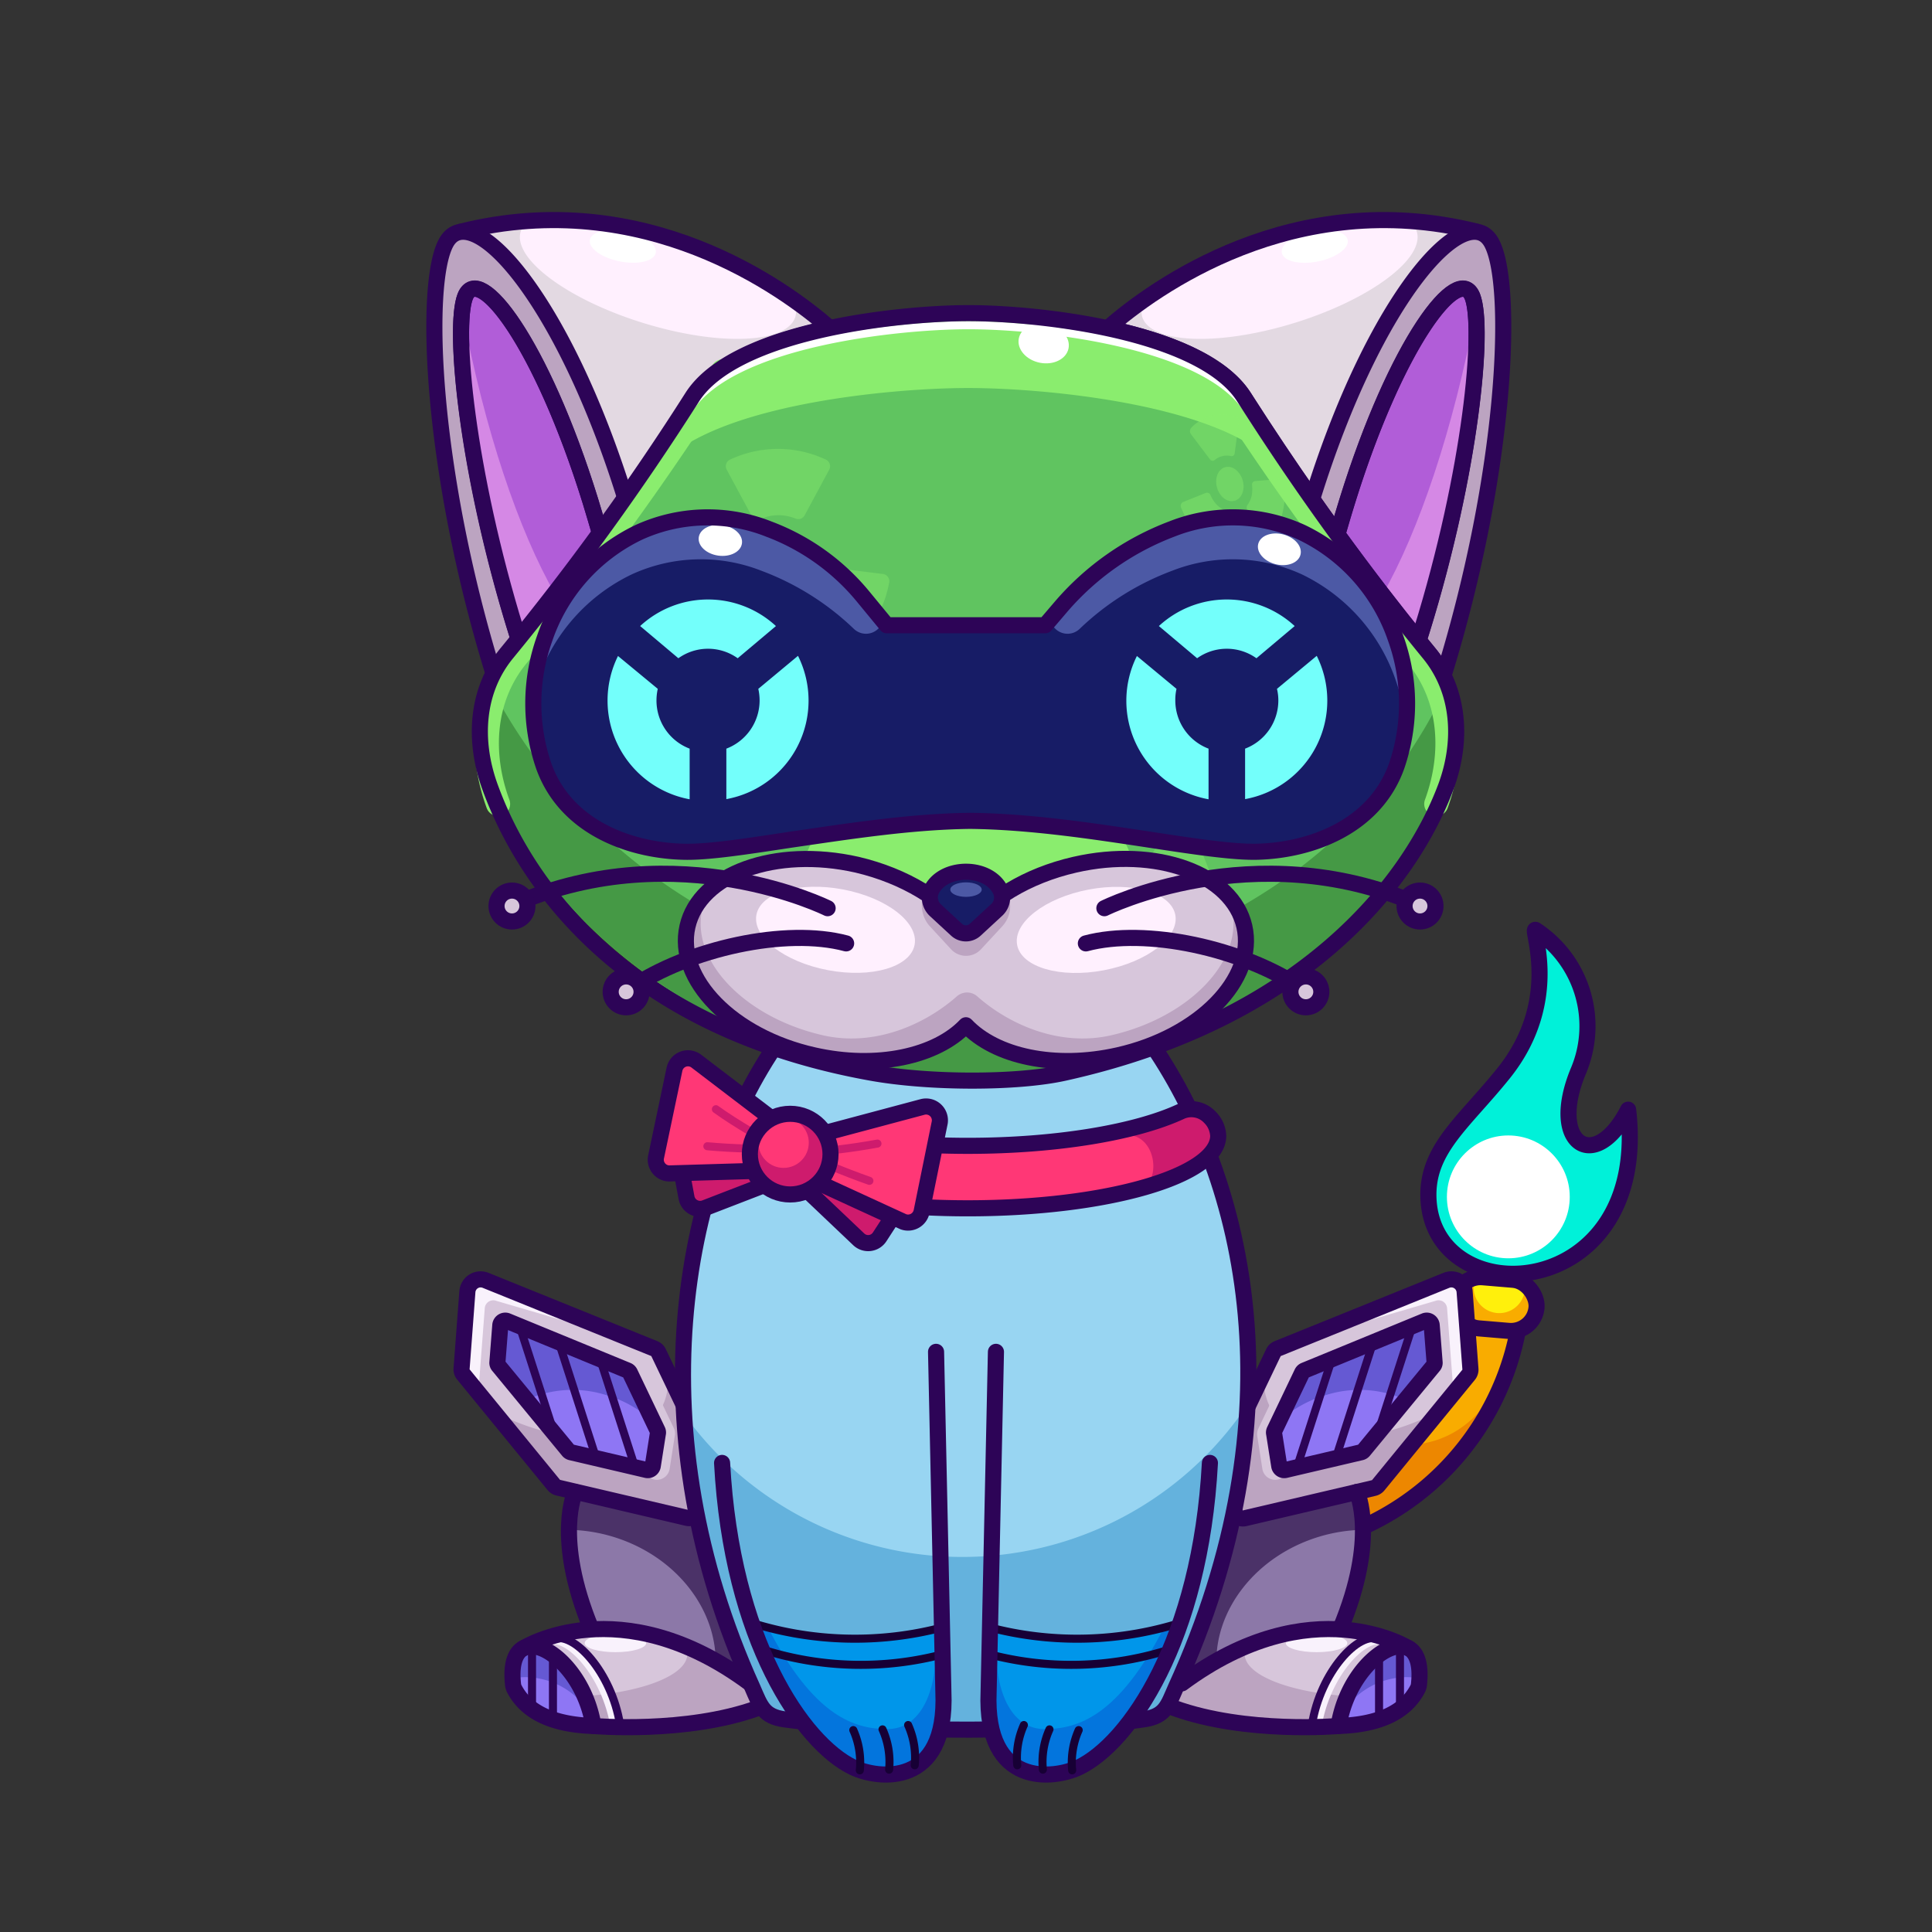 <svg xmlns="http://www.w3.org/2000/svg" viewBox="0 0 240 240">
  <rect x="0" y="0" width="240" height="240" fill="#333333" stroke="none"/>
  <svg id="tail" xmlns="http://www.w3.org/2000/svg" viewBox="0 0 240 240"><defs><style>.prefix_YDblSmW56l_cls-1{fill:#f9ac00;}.prefix_YDblSmW56l_cls-2{fill:#ed8700;}.prefix_YDblSmW56l_cls-3{fill:#00f1d9;}.prefix_YDblSmW56l_cls-4{fill:#fff;}.prefix_YDblSmW56l_cls-5{fill:none;stroke:#2d0457;stroke-linecap:round;stroke-linejoin:round;stroke-width:2px;}.prefix_YDblSmW56l_cls-6{fill:#fff00c;}</style></defs><g id="_01" data-name="01"><path class="prefix_YDblSmW56l_cls-1" d="M152.82,192.58l.49-6.21a27.49,27.49,0,0,0,29.52-25.22l6.22.48A33.73,33.73,0,0,1,152.82,192.58Z"/><path class="prefix_YDblSmW56l_cls-2" d="M176.43,179.37a7.45,7.45,0,0,1-2.54-.05,27.42,27.42,0,0,1-20.58,7.05l-.49,6.21a33.74,33.74,0,0,0,34.94-24C185.68,173.86,182.34,178.47,176.43,179.37Z"/><path class="prefix_YDblSmW56l_cls-3" d="M196.09,133v0a14.31,14.31,0,0,0-5.31-17.47c-.83-.54,3.39,8.52-3.95,17.73-5,6.24-9.65,9.5-9.38,15.66.65,14.5,27.63,13,24.8-11.07C198.12,145.92,192.26,142.12,196.09,133Z"/><circle class="prefix_YDblSmW56l_cls-4" cx="187.37" cy="148.68" r="7.63"/><path class="prefix_YDblSmW56l_cls-5" d="M196.09,133v0a14.31,14.31,0,0,0-5.31-17.47c-.83-.54,3.39,8.52-3.95,17.73-5,6.24-9.65,9.5-9.38,15.66.65,14.5,27.63,13,24.8-11.07C198.12,145.92,192.26,142.12,196.09,133Z"/><path class="prefix_YDblSmW56l_cls-5" d="M152.82,192.58l.49-6.21a27.49,27.49,0,0,0,29.52-25.22l6.22.48A33.73,33.73,0,0,1,152.82,192.58Z"/><rect class="prefix_YDblSmW56l_cls-1" x="180.74" y="158.8" width="10.17" height="6.37" rx="3.19" transform="translate(14.22 -15) rotate(4.81)"/><path class="prefix_YDblSmW56l_cls-6" d="M188.81,159.14c-1.73-.32-3.47-.58-5.21-.83a3.23,3.23,0,0,0-.54,1.5,3.19,3.19,0,0,0,6.35.54,3.31,3.31,0,0,0-.12-1.14Z"/><rect class="prefix_YDblSmW56l_cls-5" x="180.74" y="158.8" width="10.17" height="6.37" rx="3.19" transform="translate(14.22 -15) rotate(4.81)"/></g></svg>
<svg id="ears" xmlns="http://www.w3.org/2000/svg" viewBox="0 0 240 240"><defs><style>.prefix_tLxFmqPZzA_cls-1{fill:#b15dd8;}.prefix_tLxFmqPZzA_cls-2{fill:#fff0fe;}.prefix_tLxFmqPZzA_cls-3{fill:#fff;}.prefix_tLxFmqPZzA_cls-4{fill:#e3d9e2;}.prefix_tLxFmqPZzA_cls-5{fill:none;stroke:#2d0457;stroke-linecap:round;stroke-linejoin:round;stroke-width:2px;}.prefix_tLxFmqPZzA_cls-6{fill:#bca4c1;}.prefix_tLxFmqPZzA_cls-7{fill:#d588e5;}</style></defs><g id="_06" data-name="06"><path class="prefix_tLxFmqPZzA_cls-1" d="M176.22,79.55c.12-.41.25-.81.38-1.22,6.14-19.8,7.81-37.59,6.31-41.49-1.66-4.33-9.42,5.61-15.56,25.41-.42,1.35-.83,2.73-1.23,4.12C170.05,71.79,173.48,76.19,176.22,79.55Z"/><path class="prefix_tLxFmqPZzA_cls-2" d="M137.6,40.77c5.71-5,23.09-17.67,45.83-12,0,0-3.19-.1-6.38,4.24a70.79,70.79,0,0,0-9,15.2C165.67,54.16,163,62,163,62s-5.39-9.07-8.46-12.63-5.73-5.42-9.59-6.57S137.6,40.77,137.6,40.77Z"/><ellipse class="prefix_tLxFmqPZzA_cls-3" cx="163.32" cy="30.6" rx="4.17" ry="1.91" transform="translate(-2.83 32.14) rotate(-11.14)"/><path class="prefix_tLxFmqPZzA_cls-4" d="M175,27.47a2.59,2.59,0,0,1,1,1.31c1,3.34-5.76,8.41-15.18,11.33s-17.9,2.58-18.93-.75a2.93,2.93,0,0,1,.25-2.12,55.69,55.69,0,0,0-4.54,3.53s3.48.85,7.34,2,6.53,3,9.59,6.57S163,62,163,62s2.68-7.8,5.1-13.71a70.79,70.79,0,0,1,9-15.2c3.19-4.34,6.38-4.24,6.38-4.24A48.2,48.2,0,0,0,175,27.47Z"/><path class="prefix_tLxFmqPZzA_cls-5" d="M137.6,40.77c5.71-5,23.09-17.67,45.83-12"/><path class="prefix_tLxFmqPZzA_cls-6" d="M176.22,79.55l1.26,1.54a14.43,14.43,0,0,1,1.84,2.83h0c7.84-25.32,8.77-48.44,6-53.7C182.24,24.39,170.84,36.65,163,62c1.08,1.55,2.12,3,3.14,4.4.4-1.39.8-2.76,1.22-4.11,6.14-19.8,13.9-29.74,15.56-25.41,1.5,3.9-.17,21.69-6.31,41.49-.13.41-.26.81-.38,1.22"/><path class="prefix_tLxFmqPZzA_cls-5" d="M176.22,79.55l1.26,1.54a14.43,14.43,0,0,1,1.84,2.83h0c7.84-25.32,8.77-48.44,6-53.7C182.24,24.39,170.84,36.65,163,62c1.08,1.55,2.12,3,3.14,4.4.4-1.39.8-2.76,1.22-4.11,6.14-19.8,13.9-29.74,15.56-25.41,1.5,3.9-.17,21.69-6.31,41.49-.13.41-.26.81-.38,1.22"/><path class="prefix_tLxFmqPZzA_cls-7" d="M171.74,73.88c1.64,2.14,3.14,4,4.48,5.67.12-.41.25-.81.38-1.22C182,60.78,184,44.82,183.3,38.7,180.53,53.39,176.24,66,171.74,73.88Z"/><path class="prefix_tLxFmqPZzA_cls-5" d="M176.22,79.55c.12-.41.25-.81.38-1.22,6.14-19.8,7.81-37.59,6.31-41.49-1.66-4.33-9.42,5.61-15.56,25.41-.42,1.35-.83,2.73-1.23,4.12C170.05,71.79,173.48,76.19,176.22,79.55Z"/><path class="prefix_tLxFmqPZzA_cls-5" d="M162.77,61.64c-2.6-3.71-5.36-7.82-8.24-12.31-2.78-4.34-9.71-7-16.93-8.56"/><path class="prefix_tLxFmqPZzA_cls-1" d="M64.48,79.55l-.38-1.22C58,58.53,56.29,40.74,57.78,36.84c1.67-4.33,9.43,5.61,15.57,25.41.41,1.35.82,2.73,1.22,4.12C70.65,71.79,67.21,76.19,64.48,79.55Z"/><path class="prefix_tLxFmqPZzA_cls-2" d="M103.1,40.77c-5.71-5-23.09-17.67-45.83-12,0,0,3.18-.1,6.38,4.24a71.21,71.21,0,0,1,9,15.2C75,54.16,77.71,62,77.71,62s5.39-9.07,8.45-12.63,5.74-5.42,9.6-6.57S103.1,40.77,103.1,40.77Z"/><ellipse class="prefix_tLxFmqPZzA_cls-3" cx="77.37" cy="30.6" rx="1.91" ry="4.17" transform="translate(32.4 100.6) rotate(-78.86)"/><path class="prefix_tLxFmqPZzA_cls-4" d="M65.68,27.47a2.71,2.71,0,0,0-1,1.31c-1,3.34,5.77,8.41,15.19,11.33s17.9,2.58,18.93-.75a2.89,2.89,0,0,0-.26-2.12,56.11,56.11,0,0,1,4.55,3.53s-3.48.85-7.34,2-6.53,3-9.6,6.57S77.71,62,77.71,62s-2.68-7.8-5.1-13.71a71.21,71.21,0,0,0-9-15.2c-3.2-4.34-6.38-4.24-6.38-4.24A48.09,48.09,0,0,1,65.68,27.47Z"/><path class="prefix_tLxFmqPZzA_cls-5" d="M103.1,40.77c-5.71-5-23.09-17.67-45.83-12"/><path class="prefix_tLxFmqPZzA_cls-6" d="M64.48,79.55l-1.27,1.54a14.84,14.84,0,0,0-1.83,2.83h0c-7.85-25.32-8.77-48.44-6-53.7C58.46,24.39,69.86,36.65,77.71,62c-1.08,1.55-2.12,3-3.14,4.4-.4-1.39-.81-2.76-1.22-4.11-6.14-19.8-13.9-29.74-15.57-25.41-1.49,3.9.18,21.69,6.32,41.49l.38,1.22"/><path class="prefix_tLxFmqPZzA_cls-5" d="M64.48,79.55l-1.27,1.54a14.84,14.84,0,0,0-1.83,2.83h0c-7.85-25.32-8.77-48.44-6-53.7C58.46,24.39,69.86,36.65,77.71,62c-1.08,1.55-2.12,3-3.14,4.4-.4-1.39-.81-2.76-1.22-4.11-6.14-19.8-13.9-29.74-15.57-25.41-1.49,3.9.18,21.69,6.32,41.49l.38,1.22"/><path class="prefix_tLxFmqPZzA_cls-7" d="M69,73.88c-1.64,2.14-3.15,4-4.48,5.67l-.38-1.22c-5.44-17.55-7.37-33.51-6.7-39.63C60.17,53.39,64.46,66,69,73.88Z"/><path class="prefix_tLxFmqPZzA_cls-5" d="M64.48,79.55l-.38-1.22C58,58.53,56.29,40.74,57.78,36.84c1.67-4.33,9.43,5.61,15.57,25.41.41,1.35.82,2.73,1.22,4.12C70.65,71.79,67.21,76.19,64.48,79.55Z"/><path class="prefix_tLxFmqPZzA_cls-5" d="M77.93,61.64c2.6-3.71,5.36-7.82,8.23-12.31,2.78-4.34,9.72-7,16.94-8.56"/></g></svg>
<svg id="legs" xmlns="http://www.w3.org/2000/svg" viewBox="0 0 240 240"><defs><style>.prefix_syl1FOFcZe_cls-1{fill:#8c78a8;}.prefix_syl1FOFcZe_cls-2{fill:#bca4c1;}.prefix_syl1FOFcZe_cls-3{fill:#d7c6db;}.prefix_syl1FOFcZe_cls-4{fill:#f9f2fc;}.prefix_syl1FOFcZe_cls-5{fill:#4b3268;}.prefix_syl1FOFcZe_cls-6{fill:#8e76f4;}.prefix_syl1FOFcZe_prefix_syl1FOFcZe_cls-10,.prefix_syl1FOFcZe_prefix_syl1FOFcZe_cls-11,.prefix_syl1FOFcZe_cls-7,.prefix_syl1FOFcZe_cls-8{fill:none;stroke-linecap:round;stroke-linejoin:round;}.prefix_syl1FOFcZe_prefix_syl1FOFcZe_cls-10,.prefix_syl1FOFcZe_cls-7{stroke:#2d0457;}.prefix_syl1FOFcZe_cls-7,.prefix_syl1FOFcZe_cls-8{stroke-width:2px;}.prefix_syl1FOFcZe_cls-8{stroke:#d7c6db;}.prefix_syl1FOFcZe_cls-9{fill:#6559d3;}.prefix_syl1FOFcZe_prefix_syl1FOFcZe_cls-11{stroke:#f9f2fc;}</style></defs><g id="_06" data-name="06"><path class="prefix_syl1FOFcZe_cls-1" d="M166.5,202.36c4.75-11.38,2.05-17,2.05-17L151,188.94l-7.11,20.92,3.52-.75,8.46-5Z"/><path class="prefix_syl1FOFcZe_cls-2" d="M175,204.76s-12-7.63-28.17,4.35l-1,3.07c8.92,3.2,20.42,2.23,20.42,2.23"/><path class="prefix_syl1FOFcZe_cls-3" d="M152.36,180.2l5.82-12.15a1,1,0,0,1,.56-.53l21.68-8.78a1.07,1.07,0,0,1,1.46.91l.78,10.39a1,1,0,0,1-.23.75l-11.21,13.7a1,1,0,0,1-.58.36l-16,3.75a1.06,1.06,0,0,1-1.29-.87l-1.08-6.91A1.1,1.1,0,0,1,152.36,180.2Z"/><path class="prefix_syl1FOFcZe_cls-2" d="M157.7,174.64a6.74,6.74,0,0,1-.46-4.63l-4.88,10.19a1.1,1.1,0,0,0-.09.62l1.08,6.91a1.06,1.06,0,0,0,1.29.87l16-3.75a1,1,0,0,0,.58-.36l7.51-9.17C169.72,180,160.31,179.67,157.7,174.64Z"/><path class="prefix_syl1FOFcZe_cls-4" d="M181,160.31a1.06,1.06,0,0,0-1.45-.91l-21.69,8.78a1.11,1.11,0,0,0-.56.53l10.75-4.11c.05,0,10.26-3,10.26-3a1.06,1.06,0,0,1,1.45.91l.78,10.22,1-1.25a1,1,0,0,0,.24-.75Z"/><path class="prefix_syl1FOFcZe_cls-5" d="M163.92,190.88a20,20,0,0,1,5.39-.84,12.15,12.15,0,0,0-.76-4.7L151,188.94l-7.11,20.92,3.52-.75,3.7-2.19C150.84,200,156,193.26,163.92,190.88Z"/><path class="prefix_syl1FOFcZe_cls-6" d="M158.33,177.68l3.41-7.13a.61.61,0,0,1,.32-.31L177,164.1a.62.62,0,0,1,.85.53l.36,4.6a.55.55,0,0,1-.14.44l-8.67,10.53a.61.61,0,0,1-.34.21l-9.39,2.2a.63.63,0,0,1-.76-.51l-.63-4A.59.59,0,0,1,158.33,177.68Z"/><path class="prefix_syl1FOFcZe_cls-7" d="M152.36,180.2l5.82-12.15a1,1,0,0,1,.56-.53l20.93-8.47a1.65,1.65,0,0,1,2.27,1.4l.72,9.59a1,1,0,0,1-.23.75l-11.21,13.7a1,1,0,0,1-.58.36l-16,3.75a1.06,1.06,0,0,1-1.29-.87l-1.08-6.91A1.1,1.1,0,0,1,152.36,180.2Z"/><path class="prefix_syl1FOFcZe_cls-8" d="M158.55,182.81a.61.61,0,0,1-.75-.51l-.63-4.05a.64.64,0,0,1,.05-.36l3.41-7.14a.6.6,0,0,1,.33-.3"/><path class="prefix_syl1FOFcZe_cls-9" d="M164.68,173.31a13.82,13.82,0,0,1,9.91.58l3.47-4.22a.55.55,0,0,0,.14-.44l-.36-4.6a.62.62,0,0,0-.85-.53l-14.93,6.14a.61.61,0,0,0-.32.31l-2.92,6.09A14.61,14.61,0,0,1,164.68,173.31Z"/><path class="prefix_syl1FOFcZe_cls-7" d="M158.33,177.68l3.41-7.13a.61.61,0,0,1,.32-.31L177,164.1a.62.62,0,0,1,.85.53l.36,4.6a.55.55,0,0,1-.14.44l-8.67,10.53a.61.61,0,0,1-.34.21l-9.39,2.2a.63.63,0,0,1-.76-.51l-.63-4A.59.59,0,0,1,158.33,177.68Z"/><line class="prefix_syl1FOFcZe_prefix_syl1FOFcZe_cls-10" x1="165.39" y1="169.01" x2="161.09" y2="182.35"/><line class="prefix_syl1FOFcZe_prefix_syl1FOFcZe_cls-10" x1="170.5" y1="166.97" x2="166.05" y2="180.81"/><line class="prefix_syl1FOFcZe_prefix_syl1FOFcZe_cls-10" x1="175.38" y1="164.94" x2="171.15" y2="178.06"/><path class="prefix_syl1FOFcZe_cls-3" d="M175,204.76s-8.17-5.18-20.1-.28a2,2,0,0,0-.28,1c0,2.84,6.61,5.15,14.95,5.31Z"/><path class="prefix_syl1FOFcZe_cls-6" d="M166.28,214.41c4.84-.16,8.25-1.59,9.83-4.62a1.52,1.52,0,0,0,.16-.55C177.24,200.33,167.77,205.11,166.28,214.41Z"/><path class="prefix_syl1FOFcZe_cls-9" d="M174.74,208.34a9.22,9.22,0,0,1,1.59.15c.34-7.48-7.73-3.55-9.77,4.61A9.57,9.57,0,0,1,174.74,208.34Z"/><path class="prefix_syl1FOFcZe_cls-7" d="M166.28,214.41c4.84-.16,8.25-1.59,9.83-4.62a1.52,1.52,0,0,0,.16-.55C177.24,200.33,167.77,205.11,166.28,214.41Z"/><path class="prefix_syl1FOFcZe_prefix_syl1FOFcZe_cls-11" d="M172,203.87c-2.55-1.05-7.29,4.11-8.33,10.61"/><ellipse class="prefix_syl1FOFcZe_cls-4" cx="163.55" cy="204.11" rx="3.82" ry="1.13"/><path class="prefix_syl1FOFcZe_cls-7" d="M166.28,214.41s-11.5,1-20.42-2.23"/><path class="prefix_syl1FOFcZe_cls-7" d="M175,204.76s-12-7.63-28.17,4.35"/><path class="prefix_syl1FOFcZe_cls-7" d="M168.55,185.34s2.7,5.64-2.05,17"/><line class="prefix_syl1FOFcZe_prefix_syl1FOFcZe_cls-10" x1="171.31" y1="205.8" x2="171.31" y2="213.11"/><line class="prefix_syl1FOFcZe_prefix_syl1FOFcZe_cls-10" x1="173.91" y1="205.46" x2="173.91" y2="212.76"/><path class="prefix_syl1FOFcZe_prefix_syl1FOFcZe_cls-10" d="M171.31,203.62c-2.55-1.05-7.29,4.11-8.33,10.61"/><path class="prefix_syl1FOFcZe_cls-1" d="M73.5,202.36c-4.75-11.38-2-17-2-17L89,188.94l7.11,20.92-3.52-.75-8.46-5Z"/><path class="prefix_syl1FOFcZe_cls-2" d="M65,204.76s12-7.63,28.17,4.35l1,3.07c-8.92,3.2-20.42,2.23-20.42,2.23"/><path class="prefix_syl1FOFcZe_cls-3" d="M87.64,180.2l-5.82-12.15a1,1,0,0,0-.56-.53l-21.68-8.78a1.07,1.07,0,0,0-1.46.91L57.34,170a1,1,0,0,0,.23.75l11.21,13.7a1,1,0,0,0,.58.36l16,3.75a1.06,1.06,0,0,0,1.29-.87l1.08-6.91A1.1,1.1,0,0,0,87.64,180.2Z"/><path class="prefix_syl1FOFcZe_cls-2" d="M82.3,174.64a6.74,6.74,0,0,0,.46-4.63l4.88,10.19a1.1,1.1,0,0,1,.09.62l-1.08,6.91a1.06,1.06,0,0,1-1.29.87l-16-3.75a1,1,0,0,1-.58-.36l-7.51-9.17C70.28,180,79.69,179.67,82.3,174.64Z"/><path class="prefix_syl1FOFcZe_cls-4" d="M59,160.31a1.06,1.06,0,0,1,1.45-.91l21.69,8.78a1.11,1.11,0,0,1,.56.53L71.93,164.6c-.05,0-10.26-3-10.26-3a1.06,1.06,0,0,0-1.45.91l-.78,10.22-1-1.25a1,1,0,0,1-.24-.75Z"/><path class="prefix_syl1FOFcZe_cls-5" d="M76.08,190.88a20,20,0,0,0-5.39-.84,12.15,12.15,0,0,1,.76-4.7L89,188.94l7.11,20.92-3.52-.75-3.7-2.19C89.16,200,84,193.26,76.08,190.88Z"/><path class="prefix_syl1FOFcZe_cls-6" d="M81.67,177.68l-3.41-7.13a.61.61,0,0,0-.32-.31L63,164.1a.62.62,0,0,0-.85.53l-.36,4.6a.55.55,0,0,0,.14.44l8.67,10.53a.61.61,0,0,0,.34.21l9.39,2.2a.63.63,0,0,0,.76-.51l.63-4A.59.59,0,0,0,81.67,177.68Z"/><path class="prefix_syl1FOFcZe_cls-7" d="M87.64,180.2l-5.82-12.15a1,1,0,0,0-.56-.53l-20.93-8.47a1.65,1.65,0,0,0-2.27,1.4L57.34,170a1,1,0,0,0,.23.75l11.21,13.7a1,1,0,0,0,.58.36l16,3.75a1.06,1.06,0,0,0,1.29-.87l1.08-6.91A1.1,1.1,0,0,0,87.64,180.2Z"/><path class="prefix_syl1FOFcZe_cls-8" d="M81.45,182.81a.61.61,0,0,0,.75-.51l.63-4.05a.64.64,0,0,0,0-.36l-3.41-7.14a.6.6,0,0,0-.33-.3"/><path class="prefix_syl1FOFcZe_cls-9" d="M75.32,173.31a13.82,13.82,0,0,0-9.91.58l-3.47-4.22a.55.55,0,0,1-.14-.44l.36-4.6a.62.62,0,0,1,.85-.53l14.93,6.14a.61.61,0,0,1,.32.31l2.92,6.09A14.61,14.61,0,0,0,75.32,173.31Z"/><path class="prefix_syl1FOFcZe_cls-7" d="M81.67,177.68l-3.41-7.13a.61.61,0,0,0-.32-.31L63,164.1a.62.62,0,0,0-.85.53l-.36,4.6a.55.55,0,0,0,.14.44l8.67,10.53a.61.61,0,0,0,.34.21l9.39,2.2a.63.63,0,0,0,.76-.51l.63-4A.59.59,0,0,0,81.67,177.68Z"/><line class="prefix_syl1FOFcZe_prefix_syl1FOFcZe_cls-10" x1="74.61" y1="169.01" x2="78.91" y2="182.35"/><line class="prefix_syl1FOFcZe_prefix_syl1FOFcZe_cls-10" x1="69.5" y1="166.97" x2="73.95" y2="180.81"/><line class="prefix_syl1FOFcZe_prefix_syl1FOFcZe_cls-10" x1="64.62" y1="164.94" x2="68.85" y2="178.06"/><path class="prefix_syl1FOFcZe_cls-3" d="M65,204.76s8.17-5.18,20.1-.28a2,2,0,0,1,.28,1c0,2.84-6.61,5.15-14.95,5.31Z"/><path class="prefix_syl1FOFcZe_cls-6" d="M73.72,214.41c-4.84-.16-8.25-1.59-9.83-4.62a1.52,1.52,0,0,1-.16-.55C62.76,200.33,72.23,205.11,73.72,214.41Z"/><path class="prefix_syl1FOFcZe_cls-9" d="M65.26,208.34a9.22,9.22,0,0,0-1.59.15c-.34-7.48,7.73-3.55,9.77,4.61A9.57,9.57,0,0,0,65.26,208.34Z"/><path class="prefix_syl1FOFcZe_cls-7" d="M73.72,214.41c-4.84-.16-8.25-1.59-9.83-4.62a1.52,1.52,0,0,1-.16-.55C62.76,200.33,72.23,205.11,73.72,214.41Z"/><path class="prefix_syl1FOFcZe_prefix_syl1FOFcZe_cls-11" d="M68,203.87c2.55-1.05,7.29,4.11,8.33,10.61"/><ellipse class="prefix_syl1FOFcZe_cls-4" cx="76.45" cy="204.11" rx="3.82" ry="1.13"/><path class="prefix_syl1FOFcZe_cls-7" d="M73.72,214.41s11.5,1,20.42-2.23"/><path class="prefix_syl1FOFcZe_cls-7" d="M65,204.76s12-7.63,28.17,4.35"/><path class="prefix_syl1FOFcZe_cls-7" d="M71.45,185.34s-2.7,5.64,2,17"/><line class="prefix_syl1FOFcZe_prefix_syl1FOFcZe_cls-10" x1="68.69" y1="205.8" x2="68.69" y2="213.11"/><line class="prefix_syl1FOFcZe_prefix_syl1FOFcZe_cls-10" x1="66.09" y1="205.46" x2="66.09" y2="212.76"/><path class="prefix_syl1FOFcZe_prefix_syl1FOFcZe_cls-10" d="M68.69,203.62c2.55-1.05,7.29,4.11,8.33,10.61"/></g></svg>
<svg id="body" xmlns="http://www.w3.org/2000/svg" viewBox="0 0 240 240"><defs><style>.prefix_iY5xBxUDAM_cls-1{fill:#98d5f2;}.prefix_iY5xBxUDAM_cls-2{fill:#64b2dd;}.prefix_iY5xBxUDAM_cls-3{fill:none;stroke:#2d0457;stroke-linecap:round;stroke-linejoin:round;stroke-width:2px;}</style></defs><g id="_02" data-name="02"><path class="prefix_iY5xBxUDAM_cls-1" d="M97.45,128.28c-12,17.69-17.3,44.53-5.5,77.82.83,2.34,1.64,6.49,4.27,6.86,12.8,1.78,36.29,1.6,47.17,0,2.63-.39,3.37-2.81,4.2-5.16,11.86-33.45,6.55-62.11-5.61-79.78"/><path class="prefix_iY5xBxUDAM_cls-2" d="M119.56,193.41A42.57,42.57,0,0,1,85.3,176.14a111.33,111.33,0,0,0,6.44,30.23c.83,2.35,1.63,6.49,4.26,6.86,12.8,1.79,36.29,1.61,47.18,0,2.63-.39,3.36-2.81,4.19-5.15A112.41,112.41,0,0,0,153.91,176,42.57,42.57,0,0,1,119.56,193.41Z"/><path class="prefix_iY5xBxUDAM_cls-3" d="M96.79,129.23c-12.39,17.69-17.69,48.7-3.31,80.43,1,2.28,1.34,3.56,4,3.93,13.18,1.79,33.36,1.61,44.57,0,2.7-.39,3-1.66,4-3.93,15.38-33.64,9-63-3.49-80.69"/></g></svg>
<svg id="hands" xmlns="http://www.w3.org/2000/svg" viewBox="0 0 240 240"><defs><style>.prefix_72kMAvdr5o_cls-1{fill:#0096ea;}.prefix_72kMAvdr5o_cls-2{fill:#0375dd;}.prefix_72kMAvdr5o_cls-3,.prefix_72kMAvdr5o_cls-4{fill:none;stroke-linecap:round;stroke-linejoin:round;}.prefix_72kMAvdr5o_cls-3{stroke:#170035;}.prefix_72kMAvdr5o_cls-4{stroke:#2d0457;stroke-width:2px;}</style></defs><g id="_01" data-name="01"><path class="prefix_72kMAvdr5o_cls-1" d="M146,202.67c-6.67,15.53-12.63,17.3-17,17.3s-7.08-5.45-5.72-15.53c.64-4.7-.84-.73,9-.54C146.26,204.17,147.86,198.32,146,202.67Z"/><path class="prefix_72kMAvdr5o_cls-2" d="M144.75,201.9c-5.84,11.46-11,12.89-15,12.89s-6.52-4.42-6-12.63c-.36,0-.3.51-.54,2.28C121.88,214.52,124.56,220,129,220s10.36-1.77,17-17.3C147,200.38,147,200.92,144.75,201.9Z"/><path class="prefix_72kMAvdr5o_cls-3" d="M122.59,205.42a40.11,40.11,0,0,0,22.94-.59"/><path class="prefix_72kMAvdr5o_cls-3" d="M122.58,202.07a42.84,42.84,0,0,0,24.52-.62"/><path class="prefix_72kMAvdr5o_cls-4" d="M123.72,167.93l-.91,42.23c-.52,12,8.16,10.85,11.19,9.4,6.27-3,15.12-15.8,16.3-37.83"/><path class="prefix_72kMAvdr5o_cls-3" d="M126.37,219.29a9.88,9.88,0,0,1,.82-5"/><path class="prefix_72kMAvdr5o_cls-3" d="M129.55,219.83a9.88,9.88,0,0,1,.82-5"/><path class="prefix_72kMAvdr5o_cls-3" d="M133.19,219.92a9.89,9.89,0,0,1,.81-5"/><path class="prefix_72kMAvdr5o_cls-1" d="M94,202.67c6.67,15.53,12.63,17.3,17,17.3s7.08-5.45,5.72-15.53c-.64-4.7.84-.73-9-.54C93.74,204.17,92.14,198.32,94,202.67Z"/><path class="prefix_72kMAvdr5o_cls-2" d="M95.25,201.9c5.84,11.46,11,12.89,15,12.89s6.52-4.42,6-12.63c.36,0,.3.51.54,2.28C118.12,214.52,115.44,220,111,220s-10.36-1.77-17-17.3C93,200.38,93,200.92,95.25,201.9Z"/><path class="prefix_72kMAvdr5o_cls-3" d="M117.41,205.42a40.11,40.11,0,0,1-22.94-.59"/><path class="prefix_72kMAvdr5o_cls-3" d="M117.42,202.07a42.84,42.84,0,0,1-24.52-.62"/><path class="prefix_72kMAvdr5o_cls-4" d="M116.28,167.93l.91,42.23c.52,12-8.16,10.85-11.19,9.4-6.27-3-15.12-15.8-16.3-37.83"/><path class="prefix_72kMAvdr5o_cls-3" d="M113.63,219.29a9.88,9.88,0,0,0-.82-5"/><path class="prefix_72kMAvdr5o_cls-3" d="M110.45,219.83a9.88,9.88,0,0,0-.82-5"/><path class="prefix_72kMAvdr5o_cls-3" d="M106.81,219.92a9.89,9.89,0,0,0-.81-5"/></g></svg>
<svg id="necklace" xmlns="http://www.w3.org/2000/svg" viewBox="0 0 240 240"><defs><style>.prefix_-i5Jddz05d_cls-1{fill:#ff3776;}.prefix_-i5Jddz05d_cls-2{fill:#ce1b6d;}.prefix_-i5Jddz05d_cls-3,.prefix_-i5Jddz05d_cls-4,.prefix_-i5Jddz05d_cls-5,.prefix_-i5Jddz05d_cls-6{fill:none;}.prefix_-i5Jddz05d_cls-3,.prefix_-i5Jddz05d_cls-4,.prefix_-i5Jddz05d_cls-6{stroke:#2d0457;stroke-width:2px;}.prefix_-i5Jddz05d_cls-3,.prefix_-i5Jddz05d_cls-5,.prefix_-i5Jddz05d_cls-6{stroke-miterlimit:10;}.prefix_-i5Jddz05d_cls-4,.prefix_-i5Jddz05d_cls-5,.prefix_-i5Jddz05d_cls-6{stroke-linecap:round;}.prefix_-i5Jddz05d_cls-4{stroke-linejoin:round;}.prefix_-i5Jddz05d_cls-5{stroke:#ce1b6d;}</style></defs><g id="_02" data-name="02"><path class="prefix_-i5Jddz05d_cls-1" d="M150.27,138.76a3.14,3.14,0,0,0-3.62-.67c-5.5,2.55-15.28,4.25-26.43,4.25s-20.94-1.7-26.43-4.25a3.15,3.15,0,0,0-3.63.67,3.46,3.46,0,0,0-1.06,2.34c0,5,13.93,9,31.12,9s31.11-4,31.11-9A3.46,3.46,0,0,0,150.27,138.76Z"/><path class="prefix_-i5Jddz05d_cls-2" d="M135.05,149c-3.42.4-6.82.75-10.25,1A93.11,93.11,0,0,0,135.05,149Z"/><path class="prefix_-i5Jddz05d_cls-2" d="M150.27,138.76a3.14,3.14,0,0,0-3.62-.67c-5.5,2.55-15.28,4.25-26.43,4.25s-20.94-1.7-26.43-4.25a3.15,3.15,0,0,0-3.63.67,3.46,3.46,0,0,0-1.06,2.34c0,2.58,3.76,4.91,9.77,6.55-2.61-2.05-2-7.11,1.94-6.61,6.56.83,12.7,2.05,19.36,1.8s13-1,19.51-1.8c3-.38,4.31,3.38,3.2,5.59a2.93,2.93,0,0,1-.68.85c5.64-1.63,9.13-3.89,9.13-6.38A3.46,3.46,0,0,0,150.27,138.76Z"/><path class="prefix_-i5Jddz05d_cls-3" d="M150.27,138.76a3.14,3.14,0,0,0-3.62-.67c-5.5,2.55-15.28,4.25-26.43,4.25s-20.94-1.7-26.43-4.25a3.15,3.15,0,0,0-3.63.67,3.46,3.46,0,0,0-1.06,2.34c0,5,13.93,9,31.12,9s31.11-4,31.11-9A3.46,3.46,0,0,0,150.27,138.76Z"/><path class="prefix_-i5Jddz05d_cls-2" d="M99.09,142.24l-13.15-3.1a1.72,1.72,0,0,0-2.08,2l1.42,7.63a1.72,1.72,0,0,0,2.3,1.29l11.73-4.53A1.72,1.72,0,0,0,99.09,142.24Z"/><path class="prefix_-i5Jddz05d_cls-4" d="M99.09,142.24l-13.15-3.1a1.72,1.72,0,0,0-2.08,2l1.42,7.63a1.72,1.72,0,0,0,2.3,1.29l11.73-4.53A1.72,1.72,0,0,0,99.09,142.24Z"/><path class="prefix_-i5Jddz05d_cls-1" d="M100.15,142.23,86.49,131.81a1.71,1.71,0,0,0-2.7,1l-2.63,10.45a1.71,1.71,0,0,0,1.58,2.11l16.29,0A1.71,1.71,0,0,0,100.15,142.23Z"/><path class="prefix_-i5Jddz05d_cls-4" d="M100.15,142.23,86.49,131.81a1.71,1.71,0,0,0-2.7,1l-2.28,10.85a1.71,1.71,0,0,0,1.58,2.11L99,145.3A1.71,1.71,0,0,0,100.15,142.23Z"/><path class="prefix_-i5Jddz05d_cls-2" d="M99,142.36l13.34,2.14a1.72,1.72,0,0,1,1.17,2.62l-4.23,6.52a1.7,1.7,0,0,1-2.61.31l-9.12-8.66A1.71,1.71,0,0,1,99,142.36Z"/><path class="prefix_-i5Jddz05d_cls-4" d="M99,142.36l13.34,2.14a1.72,1.72,0,0,1,1.17,2.62l-4.23,6.52a1.7,1.7,0,0,1-2.61.31l-9.12-8.66A1.71,1.71,0,0,1,99,142.36Z"/><path class="prefix_-i5Jddz05d_cls-1" d="M98,141.94l16.6-4.43a1.72,1.72,0,0,1,2.14,1.92l-2.24,11a1.72,1.72,0,0,1-2.26,1.35l-14.37-6.6A1.71,1.71,0,0,1,98,141.94Z"/><path class="prefix_-i5Jddz05d_cls-4" d="M98,141.94l16.6-4.43a1.72,1.72,0,0,1,2.14,1.92l-2.24,11a1.72,1.72,0,0,1-2.26,1.35l-14.37-6.6A1.71,1.71,0,0,1,98,141.94Z"/><circle class="prefix_-i5Jddz05d_cls-2" cx="98.16" cy="143.37" r="5.01"/><circle class="prefix_-i5Jddz05d_cls-1" cx="97.34" cy="141.95" r="3.13"/><path class="prefix_-i5Jddz05d_cls-5" d="M88.93,137.79c1.38,1,2.78,1.86,4.22,2.73"/><path class="prefix_-i5Jddz05d_cls-5" d="M109,142.06c-1.65.3-3.31.55-5,.75"/><path class="prefix_-i5Jddz05d_cls-5" d="M108,146.69q-2.37-.84-4.69-1.8"/><path class="prefix_-i5Jddz05d_cls-5" d="M87.87,142.39c1.67.15,3.35.24,5,.29"/><circle class="prefix_-i5Jddz05d_cls-6" cx="98.16" cy="143.37" r="5.01"/></g></svg>
<svg id="head" xmlns="http://www.w3.org/2000/svg" viewBox="0 0 240 240"><defs><style>.prefix_rRl3NPyT9D_cls-1{fill:#60c460;}.prefix_rRl3NPyT9D_cls-2{fill:#459945;}.prefix_rRl3NPyT9D_cls-3{fill:#8aed6e;}.prefix_rRl3NPyT9D_cls-4{fill:#fff;}.prefix_rRl3NPyT9D_cls-5,.prefix_rRl3NPyT9D_cls-6,.prefix_rRl3NPyT9D_cls-7{fill:none;stroke-linecap:round;}.prefix_rRl3NPyT9D_cls-5{stroke:#8aed6e;stroke-width:3px;}.prefix_rRl3NPyT9D_cls-5,.prefix_rRl3NPyT9D_cls-6{stroke-miterlimit:10;}.prefix_rRl3NPyT9D_cls-6{stroke:#fff;}.prefix_rRl3NPyT9D_cls-7{stroke:#2d0457;stroke-linejoin:round;stroke-width:2px;}.prefix_rRl3NPyT9D_cls-8{opacity:0.4;}</style></defs><g id="_03" data-name="03"><path class="prefix_rRl3NPyT9D_cls-1" d="M177.9,82.38a3.45,3.45,0,0,1-.77-1.72,327.5,327.5,0,0,1-22.6-31.33c-5.27-8.24-25.48-10.44-34.27-10.43S91.27,41.09,86,49.33A326.87,326.87,0,0,1,63.58,80.44c-1.61,4.3-4.14,5.23-4.47,9.8,0,.28,1.7,4.08,1.72,4.36.55,2.22,1.19,4.43,1.86,6.62,6.13,11.13,19,26,45.66,32.05a55.67,55.67,0,0,0,23.83,0c29.52-6.77,42.2-24.27,47.44-35.55C180.73,92.37,181.29,86.45,177.9,82.38Z"/><path class="prefix_rRl3NPyT9D_cls-2" d="M179.62,85.42c-5.23,11.28-17.9,28.8-47.44,35.57a55.67,55.67,0,0,1-23.83,0c-28.17-6.46-41.94-24.88-47.61-36.16-.46,2.22-1.46,3.13-1.63,5.41,0,.27,1.7,4.09,1.72,4.35.55,2.23,1.19,4.44,1.86,6.64,6.13,11.12,19,25.94,45.66,32a55.67,55.67,0,0,0,23.83,0c29.52-6.77,42.2-24.27,47.44-35.55C180.47,93.58,181,89.11,179.62,85.42Z"/><path class="prefix_rRl3NPyT9D_cls-3" d="M174.89,77.9a335.92,335.92,0,0,1-20.36-28.57c-5.27-8.24-25.48-10.44-34.27-10.43S91.27,41.09,86,49.33C78.26,61.4,71.36,70.69,66.28,77.1c-.28.64-.57,1.27-.86,1.91,4.67-5.55,10.1-12.35,15.94-20.38,6-8.24,28.92-10.43,38.9-10.43s32.92,2.19,38.91,10.43,11.35,14.94,16.05,20.51C175.1,78.73,175,78.31,174.89,77.9Z"/><ellipse class="prefix_rRl3NPyT9D_cls-4" cx="129.64" cy="42.65" rx="2.45" ry="3.15" transform="translate(62.34 161.38) rotate(-78.66)"/><path class="prefix_rRl3NPyT9D_cls-5" d="M178.42,99.87c2.31-6.3,1.89-13.26-2.4-18.43a360.71,360.71,0,0,1-25.51-35.31"/><path class="prefix_rRl3NPyT9D_cls-5" d="M61.87,99.87c-2.32-6.3-1.89-13.26,2.39-18.43A362.1,362.1,0,0,0,89.78,46.13"/><path class="prefix_rRl3NPyT9D_cls-6" d="M175.53,79.4a337.6,337.6,0,0,1-20.59-28.57c-5.34-8.24-25.79-10.44-34.68-10.43S90.92,42.59,85.58,50.83a335.45,335.45,0,0,1-20,27.76"/><path class="prefix_rRl3NPyT9D_cls-7" d="M132.18,133.27c29.61-6.55,43-23.58,47.46-35.6,2.08-5.67,1.7-11.93-2.16-16.58a326.53,326.53,0,0,1-22.95-31.76c-5.27-8.24-25.48-10.44-34.27-10.43S91.27,41.09,86,49.33A324.81,324.81,0,0,1,63,81.09c-3.85,4.65-4.2,10.89-2.16,16.58,4.63,12.87,17.61,30.26,47.47,35.6C115.56,134.56,126.35,134.56,132.18,133.27Z"/><path class="prefix_rRl3NPyT9D_cls-3" d="M141.29,110.83c0,9.11-9.41,12.92-21,12.92s-21-3.81-21-12.92,9.41-16.5,21-16.5S141.29,101.72,141.29,110.83Z"/><g class="prefix_rRl3NPyT9D_cls-8"><ellipse class="prefix_rRl3NPyT9D_cls-3" cx="152.78" cy="60.13" rx="1.66" ry="2.17" transform="translate(-10.63 44.15) rotate(-15.9)"/><path class="prefix_rRl3NPyT9D_cls-3" d="M151.86,56.66a2.24,2.24,0,0,1,1.06,0,.39.39,0,0,0,.46-.38l.51-3.79a.67.67,0,0,0-.38-.72,5.37,5.37,0,0,0-3-.11,5.23,5.23,0,0,0-2.55,1.5.65.65,0,0,0,0,.8l2.33,3.08a.4.4,0,0,0,.59.12A2.24,2.24,0,0,1,151.86,56.66Z"/><path class="prefix_rRl3NPyT9D_cls-3" d="M155.48,61.61a3.22,3.22,0,0,1-.5,1.09.67.67,0,0,0,0,.74l2.24,3.18c.18.25.48.31.65.1a7.46,7.46,0,0,0,1.45-3,10.11,10.11,0,0,0,.2-3.68.57.57,0,0,0-.54-.54l-3.09.26a.45.45,0,0,0-.35.53A4.44,4.44,0,0,1,155.48,61.61Z"/><path class="prefix_rRl3NPyT9D_cls-3" d="M151.1,62.64a4.07,4.07,0,0,1-.72-1.11.46.46,0,0,0-.57-.31l-2.87,1.15a.55.55,0,0,0-.21.72,10.63,10.63,0,0,0,2,3.16,8.06,8.06,0,0,0,2.74,2,.39.39,0,0,0,.52-.38l.45-3.81a.67.67,0,0,0-.32-.68A3.34,3.34,0,0,1,151.1,62.64Z"/></g><g class="prefix_rRl3NPyT9D_cls-8"><circle class="prefix_rRl3NPyT9D_cls-3" cx="96.67" cy="69.79" r="3.48"/><path class="prefix_rRl3NPyT9D_cls-3" d="M96.67,64a5.72,5.72,0,0,1,2.15.42.9.9,0,0,0,1.14-.41L103,58.36a.91.91,0,0,0-.39-1.26,14,14,0,0,0-11.94,0,.91.91,0,0,0-.39,1.26l3.07,5.69a.91.91,0,0,0,1.15.41A5.63,5.63,0,0,1,96.67,64Z"/><path class="prefix_rRl3NPyT9D_cls-3" d="M101.35,73.13a5.8,5.8,0,0,1-1.58,1.51.92.92,0,0,0-.33,1.17l2.85,5.8a.91.91,0,0,0,1.25.42,13.94,13.94,0,0,0,4.55-4.09,13.71,13.71,0,0,0,2.38-5.64.91.91,0,0,0-.8-1l-6.41-.8a.91.91,0,0,0-1,.69A5.78,5.78,0,0,1,101.35,73.13Z"/><path class="prefix_rRl3NPyT9D_cls-3" d="M91.92,73a5.83,5.83,0,0,1-.86-2,.91.91,0,0,0-1-.71L83.64,71a.91.91,0,0,0-.82,1,14,14,0,0,0,6.74,9.86.92.92,0,0,0,1.26-.39l3-5.74a.9.9,0,0,0-.3-1.18A5.67,5.67,0,0,1,91.92,73Z"/></g><g class="prefix_rRl3NPyT9D_cls-8"><circle class="prefix_rRl3NPyT9D_cls-3" cx="147.13" cy="100.55" r="2.32"/><path class="prefix_rRl3NPyT9D_cls-3" d="M144.25,98a4,4,0,0,1,1.16-.89.6.6,0,0,0,.29-.75l-1.49-4.05a.61.61,0,0,0-.81-.36,9.33,9.33,0,0,0-5.26,6,.61.61,0,0,0,.46.76l4.2,1a.61.61,0,0,0,.72-.39A3.74,3.74,0,0,1,144.25,98Z"/><path class="prefix_rRl3NPyT9D_cls-3" d="M150.87,99.67a3.81,3.81,0,0,1,.06,1.46.6.6,0,0,0,.44.68l4.16,1.13a.61.61,0,0,0,.77-.44,9.34,9.34,0,0,0-1.82-7.76.61.61,0,0,0-.88-.07l-3.23,2.87a.61.61,0,0,0-.1.8A3.66,3.66,0,0,1,150.87,99.67Z"/><path class="prefix_rRl3NPyT9D_cls-3" d="M146.67,104.36a3.79,3.79,0,0,1-1.39-.45.6.6,0,0,0-.79.18l-2.5,3.52a.6.6,0,0,0,.15.86,9.33,9.33,0,0,0,7.92,1,.62.62,0,0,0,.36-.81l-1.57-4a.6.6,0,0,0-.73-.36A3.9,3.9,0,0,1,146.67,104.36Z"/></g></g></svg>
<svg id="mask" xmlns="http://www.w3.org/2000/svg" viewBox="0 0 240 240"><defs><style>.prefix_nZlkwTHFtZ_cls-1{fill:#d7c6db;}.prefix_nZlkwTHFtZ_cls-2{fill:#bca4c1;}.prefix_nZlkwTHFtZ_cls-3,.prefix_nZlkwTHFtZ_cls-4,.prefix_nZlkwTHFtZ_cls-7{fill:none;stroke-linecap:round;stroke-width:2px;}.prefix_nZlkwTHFtZ_cls-3{stroke:#bca4c1;}.prefix_nZlkwTHFtZ_cls-3,.prefix_nZlkwTHFtZ_cls-7{stroke-miterlimit:10;}.prefix_nZlkwTHFtZ_cls-4,.prefix_nZlkwTHFtZ_cls-7{stroke:#2d0457;}.prefix_nZlkwTHFtZ_cls-4{stroke-linejoin:round;}.prefix_nZlkwTHFtZ_cls-5{fill:#fff0fe;}.prefix_nZlkwTHFtZ_cls-6{fill:#171c66;}.prefix_nZlkwTHFtZ_cls-8{fill:#4c59a5;}</style></defs><g id="_07" data-name="07"><path class="prefix_nZlkwTHFtZ_cls-1" d="M154.58,115.09c-1.49-6.54-10.93-10-21.08-7.67-5.94,1.36-10.79,4.38-13.51,8-2.72-3.58-7.57-6.6-13.51-8-10.16-2.3-19.59,1.13-21.08,7.67s5.54,13.72,15.69,16c7.85,1.78,15.25.13,18.9-3.73,3.65,3.86,11,5.51,18.9,3.73C149,128.81,156.07,121.64,154.58,115.09Z"/><path class="prefix_nZlkwTHFtZ_cls-2" d="M154.58,115.55a7.91,7.91,0,0,0-1.82-3.44,6.72,6.72,0,0,1,.28.9c1.41,6.36-5.27,13.34-14.93,15.58-6.64,1.54-12.94-1.48-16.7-4.81a1.92,1.92,0,0,0-2.56,0c-3.76,3.33-10.06,6.35-16.7,4.81-9.66-2.24-16.34-9.22-14.92-15.58a8.15,8.15,0,0,1,.47-1.42,8.21,8.21,0,0,0-2.3,4c-1.49,6.37,5.54,13.34,15.69,15.59,7.85,1.73,15.25.12,18.9-3.63,3.65,3.75,11,5.36,18.9,3.63C149,128.89,156.07,121.92,154.58,115.55Z"/><path class="prefix_nZlkwTHFtZ_cls-3" d="M118.83,117.19l-2.61-2.83a2.84,2.84,0,0,1-.47-3c1.59-3.55,7.25-3.44,8.6.32a2.73,2.73,0,0,1-.58,2.71l-2.63,2.84A1.53,1.53,0,0,1,118.83,117.19Z"/><path class="prefix_nZlkwTHFtZ_cls-4" d="M154.58,115.09c-1.49-6.54-10.93-10-21.08-7.67-5.94,1.36-10.79,4.38-13.51,8-2.72-3.58-7.57-6.6-13.51-8-10.16-2.3-19.59,1.13-21.08,7.67s5.54,13.72,15.69,16c7.85,1.78,15.25.13,18.9-3.73,3.65,3.86,11,5.51,18.9,3.73C149,128.81,156.07,121.64,154.58,115.09Z"/><ellipse class="prefix_nZlkwTHFtZ_cls-5" cx="136.18" cy="115.51" rx="10" ry="5.1" transform="translate(-19.19 27.49) rotate(-10.77)"/><ellipse class="prefix_nZlkwTHFtZ_cls-5" cx="103.79" cy="115.51" rx="5.1" ry="10" transform="translate(-29.08 195.88) rotate(-79.23)"/><path class="prefix_nZlkwTHFtZ_cls-6" d="M118.83,115.5l-2.61-2.41a2.17,2.17,0,0,1-.47-2.6c1.59-3,7.25-2.95,8.6.27a2.07,2.07,0,0,1-.58,2.31l-2.63,2.43A1.71,1.71,0,0,1,118.83,115.5Z"/><path class="prefix_nZlkwTHFtZ_cls-7" d="M118.83,115.5l-2.61-2.41a2.17,2.17,0,0,1-.47-2.6c1.59-3,7.25-2.95,8.6.27a2.07,2.07,0,0,1-.58,2.31l-2.63,2.43A1.71,1.71,0,0,1,118.83,115.5Z"/><ellipse class="prefix_nZlkwTHFtZ_cls-8" cx="120" cy="110.51" rx="1.95" ry="0.9"/><path class="prefix_nZlkwTHFtZ_cls-4" d="M102.81,112.82s-18.53-9.24-38.73-.57"/><circle class="prefix_nZlkwTHFtZ_cls-1" cx="63.6" cy="112.55" r="1.92"/><circle class="prefix_nZlkwTHFtZ_cls-4" cx="63.6" cy="112.55" r="1.92"/><path class="prefix_nZlkwTHFtZ_cls-4" d="M105.11,117.19c-7.46-2-19.44.59-26.91,5.63"/><circle class="prefix_nZlkwTHFtZ_cls-1" cx="77.78" cy="123.21" r="1.92"/><circle class="prefix_nZlkwTHFtZ_cls-4" cx="77.78" cy="123.21" r="1.92"/><path class="prefix_nZlkwTHFtZ_cls-4" d="M137.19,112.82s18.53-9.24,38.73-.57"/><circle class="prefix_nZlkwTHFtZ_cls-1" cx="176.4" cy="112.55" r="1.92"/><circle class="prefix_nZlkwTHFtZ_cls-4" cx="176.4" cy="112.55" r="1.92"/><path class="prefix_nZlkwTHFtZ_cls-4" d="M134.89,117.19c7.46-2,19.44.59,26.91,5.63"/><circle class="prefix_nZlkwTHFtZ_cls-1" cx="162.22" cy="123.21" r="1.92"/><circle class="prefix_nZlkwTHFtZ_cls-4" cx="162.22" cy="123.21" r="1.92"/></g></svg>
<svg id="eyes" xmlns="http://www.w3.org/2000/svg" viewBox="0 0 240 240"><defs><style>.prefix_vulLnGAG44_cls-1{fill:#171c66;}.prefix_vulLnGAG44_cls-2{fill:#4c59a5;}.prefix_vulLnGAG44_cls-3{fill:#fff;}.prefix_vulLnGAG44_cls-4{fill:#73fffb;}.prefix_vulLnGAG44_cls-5{fill:none;stroke:#2d0457;stroke-linecap:round;stroke-linejoin:round;stroke-width:2px;}</style></defs><g id="_02" data-name="02"><path class="prefix_vulLnGAG44_cls-1" d="M173.38,79.3a22.71,22.71,0,0,0-11.64-13.15,20.56,20.56,0,0,0-16.13-.45h0a34,34,0,0,0-13.77,9.63l-2,2.34H110.15l-2.93-3.56a27.81,27.81,0,0,0-11.75-8.4h0a20.59,20.59,0,0,0-16.16.44A22.72,22.72,0,0,0,67.66,79.3a23.92,23.92,0,0,0-.12,15.84c2.73,7.69,10.83,10.55,17.51,10.67,3,.06,7.73-.67,13.17-1.5,6.92-1,14.77-2.25,22.23-2.34h.14c7.47.09,15.31,1.29,22.23,2.34,5.44.83,10.15,1.54,13.17,1.5,6.68-.12,14.79-3,17.51-10.67A23.92,23.92,0,0,0,173.38,79.3Z"/><path class="prefix_vulLnGAG44_cls-2" d="M130.49,77a2.17,2.17,0,0,0,3.63,1.12,33.47,33.47,0,0,1,11.49-7.22h0a20.6,20.6,0,0,1,16.13.46,22.72,22.72,0,0,1,11.64,13.14A24.84,24.84,0,0,1,174.63,90a24.57,24.57,0,0,0-1.25-10.73,22.71,22.71,0,0,0-11.64-13.15,20.56,20.56,0,0,0-16.13-.45h0a33.76,33.76,0,0,0-13.74,9.59l-1.39,1.62Z"/><path class="prefix_vulLnGAG44_cls-2" d="M109.7,77a2.17,2.17,0,0,1-3.63,1.12,33.47,33.47,0,0,0-11.49-7.22h0a20.58,20.58,0,0,0-16.12.46A22.73,22.73,0,0,0,66.81,84.45,24.84,24.84,0,0,0,65.56,90,24.57,24.57,0,0,1,66.81,79.3,22.72,22.72,0,0,1,78.46,66.15a20.54,20.54,0,0,1,16.12-.45h0a33.76,33.76,0,0,1,13.74,9.59l1.39,1.62Z"/><ellipse class="prefix_vulLnGAG44_cls-3" cx="158.92" cy="68.22" rx="1.91" ry="2.71" transform="translate(53.28 205.16) rotate(-75.58)"/><ellipse class="prefix_vulLnGAG44_cls-3" cx="89.48" cy="67.13" rx="1.91" ry="2.71" transform="translate(10.43 146.27) rotate(-81.91)"/><path class="prefix_vulLnGAG44_cls-4" d="M90.23,93a6.41,6.41,0,0,0,4.13-6,6.74,6.74,0,0,0-.16-1.43l4.93-4.1a12.44,12.44,0,0,1-8.9,17.8Z"/><path class="prefix_vulLnGAG44_cls-4" d="M81.71,85.57A6.74,6.74,0,0,0,81.55,87a6.4,6.4,0,0,0,4.12,6v6.29a12.47,12.47,0,0,1-8.9-17.8Z"/><path class="prefix_vulLnGAG44_cls-4" d="M91.64,81.77a6.34,6.34,0,0,0-7.37,0l-4.75-4a12.43,12.43,0,0,1,16.87,0Z"/><path class="prefix_vulLnGAG44_cls-4" d="M154.67,93a6.41,6.41,0,0,0,4.13-6,6.15,6.15,0,0,0-.17-1.43l4.94-4.1a12.44,12.44,0,0,1-8.9,17.8Z"/><path class="prefix_vulLnGAG44_cls-4" d="M146.15,85.57A6.15,6.15,0,0,0,146,87a6.41,6.41,0,0,0,4.13,6v6.29a12.44,12.44,0,0,1-8.9-17.8Z"/><path class="prefix_vulLnGAG44_cls-4" d="M156.08,81.77a6.34,6.34,0,0,0-7.37,0l-4.75-4a12.43,12.43,0,0,1,16.87,0Z"/><path class="prefix_vulLnGAG44_cls-5" d="M173.38,79.3a22.71,22.71,0,0,0-11.64-13.15,20.56,20.56,0,0,0-16.13-.45h0a34,34,0,0,0-13.77,9.63l-2,2.34H110.15l-2.93-3.56a27.81,27.81,0,0,0-11.75-8.4h0a20.59,20.59,0,0,0-16.16.44A22.72,22.72,0,0,0,67.66,79.3a23.92,23.92,0,0,0-.12,15.84c2.73,7.69,10.83,10.55,17.51,10.67,3,.06,7.73-.67,13.17-1.5,6.92-1,14.77-2.25,22.23-2.34h.14c7.47.09,15.31,1.29,22.23,2.34,5.44.83,10.15,1.54,13.17,1.5,6.68-.12,14.79-3,17.51-10.67A23.92,23.92,0,0,0,173.38,79.3Z"/></g></svg>
</svg>
